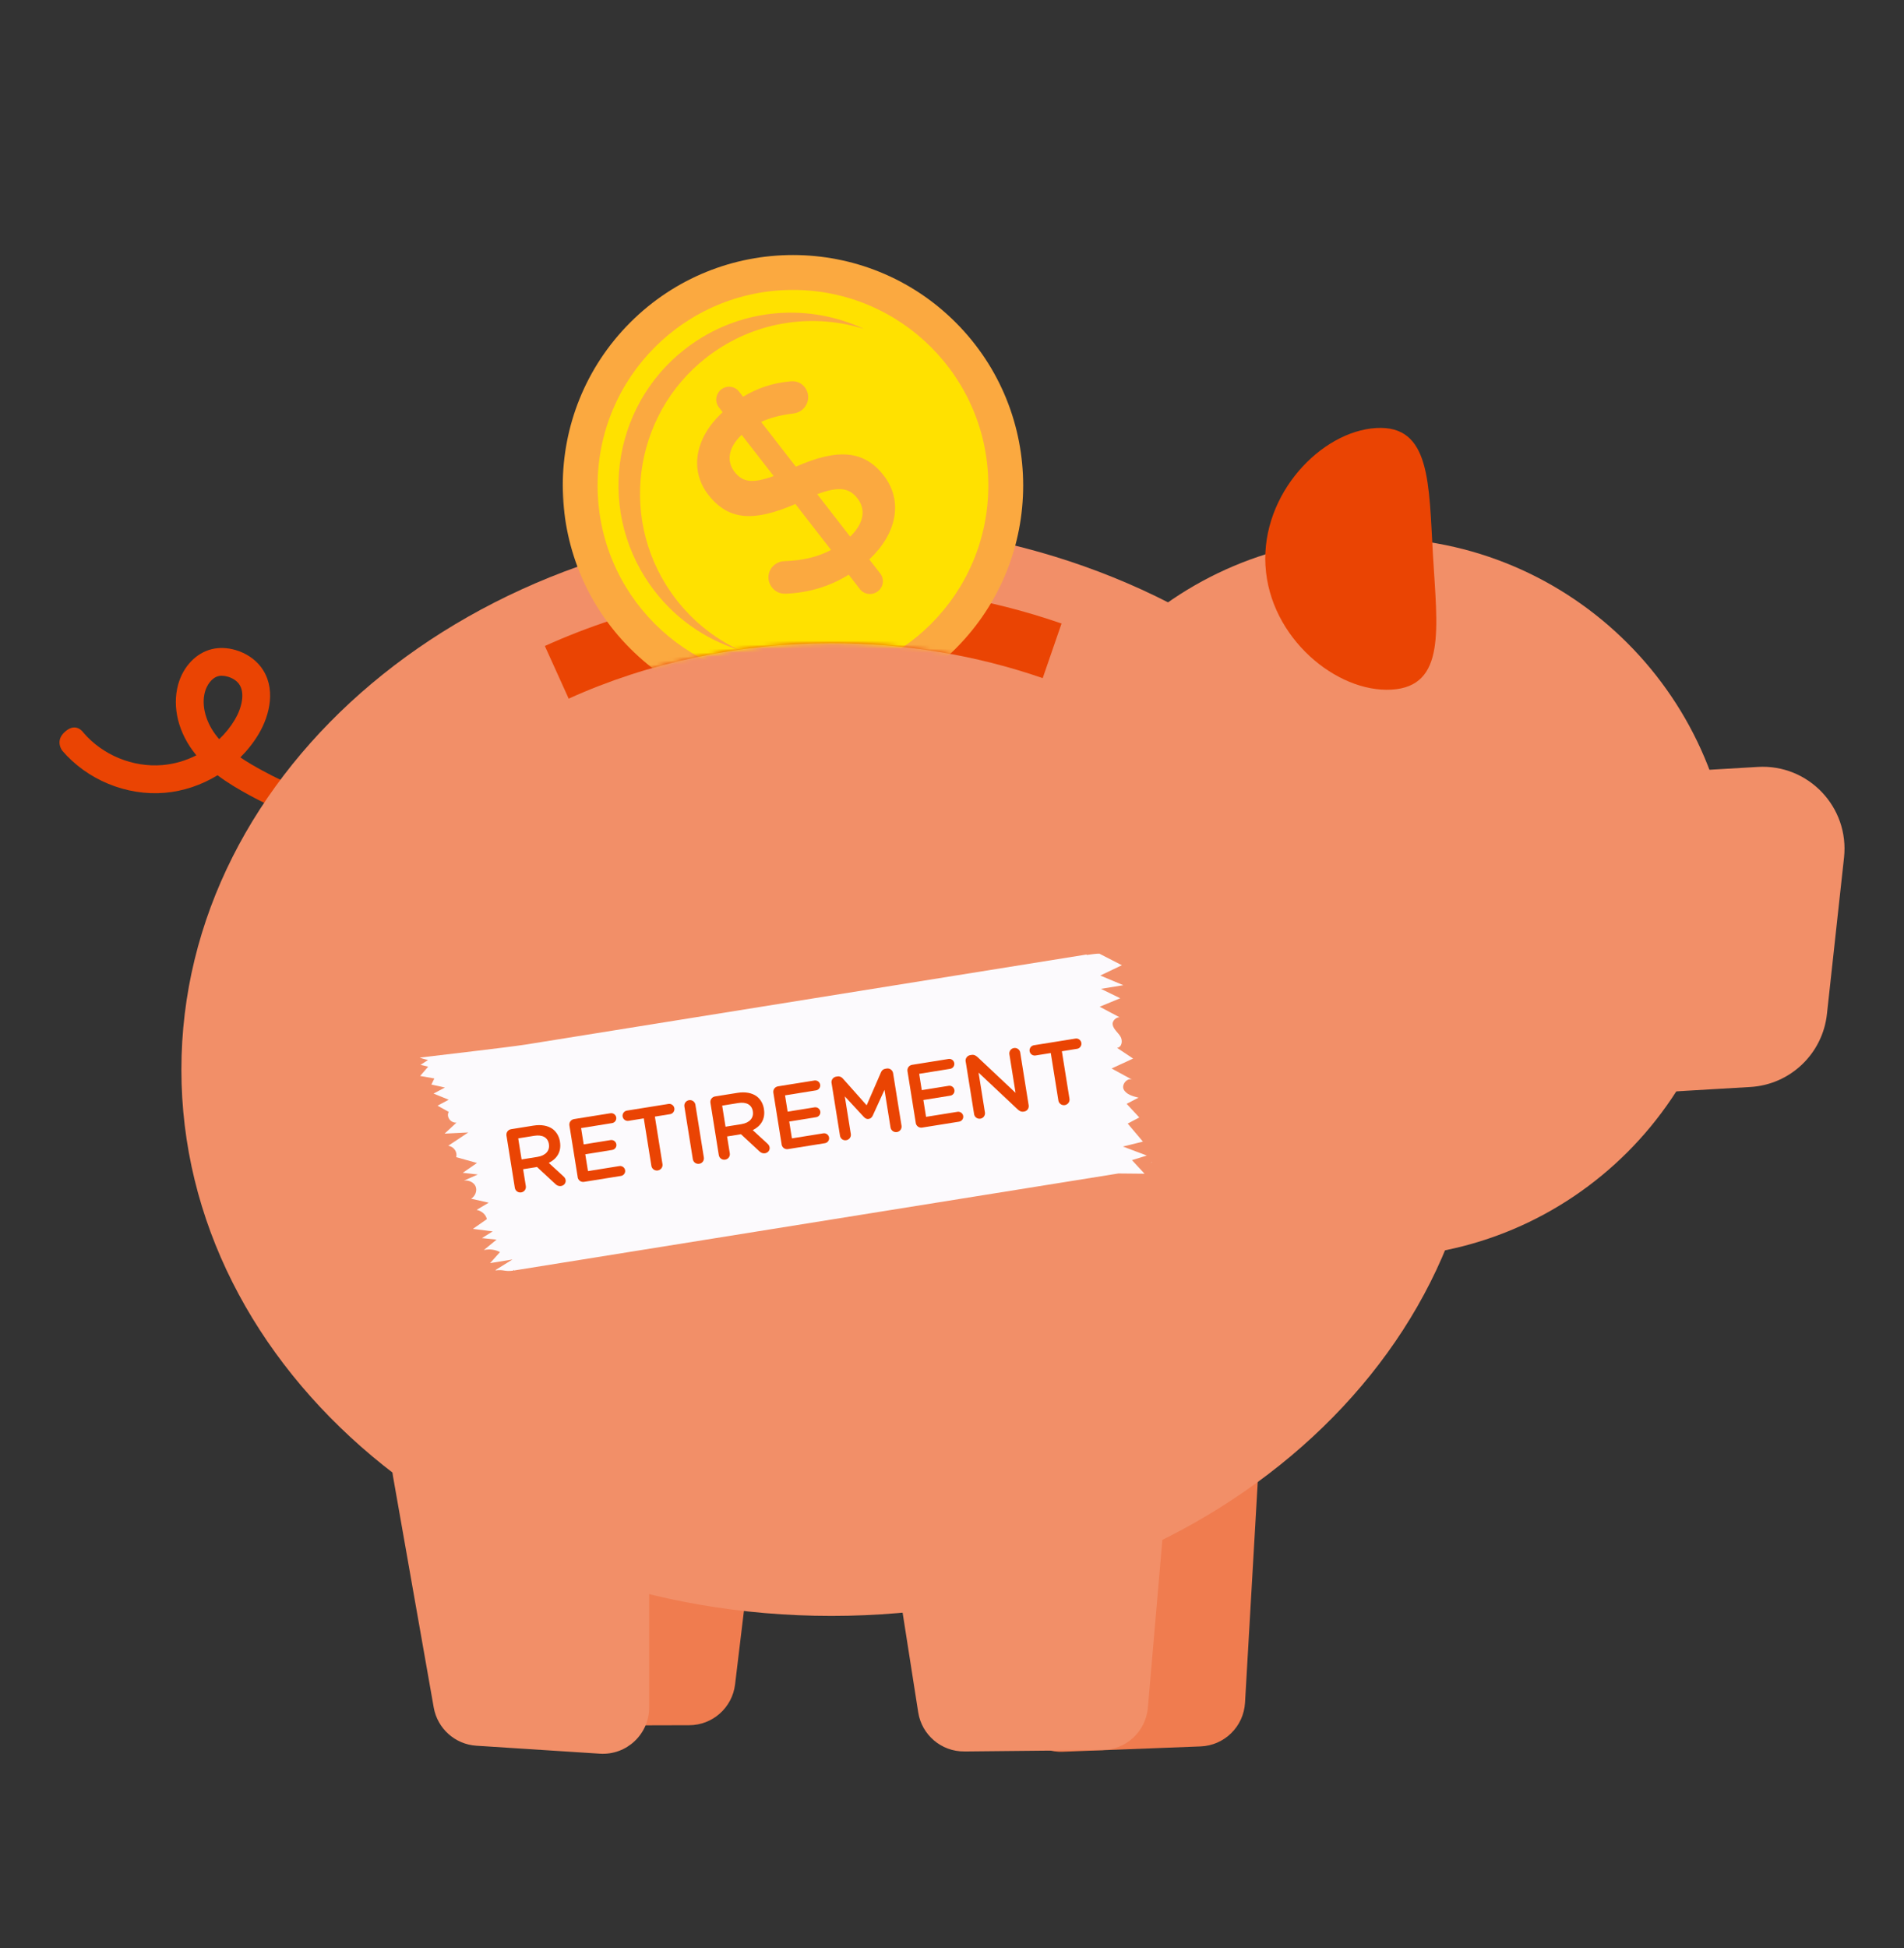<svg width="480" height="491" viewBox="0 0 480 491" fill="none" xmlns="http://www.w3.org/2000/svg">
<rect x="0" y="0" width="480" height="491" fill="#333333" stroke="none"/>
<g clip-path="url(#clip0_1149_2)">
<path d="M346.24 316.911C396.276 316.911 436.838 276.311 436.838 226.228C436.838 176.145 396.276 135.545 346.24 135.545C296.203 135.545 255.641 176.145 255.641 226.228C255.641 276.311 296.203 316.911 346.24 316.911Z" fill="#F28F68"/>
<path fill-rule="evenodd" clip-rule="evenodd" d="M392.292 276.829L441.263 273.949C451.318 273.356 459.475 265.591 460.571 255.573L464.878 216.147C466.266 203.436 455.9 192.533 443.155 193.284L387.586 196.551C376.207 197.219 367.528 206.991 368.196 218.381L370.487 257.42C371.156 268.811 380.918 277.497 392.298 276.829H392.292Z" fill="#F28F68"/>
<path fill-rule="evenodd" clip-rule="evenodd" d="M132.684 434.904L173.755 434.798C179.65 434.781 184.608 430.37 185.311 424.516L192.138 367.828C192.999 360.684 187.262 354.467 180.084 354.755L128.254 356.837C121.667 357.101 116.61 362.767 117.079 369.348L121.011 424.059C121.45 430.182 126.548 434.921 132.684 434.904Z" fill="#F07C4F"/>
<path fill-rule="evenodd" clip-rule="evenodd" d="M120.09 439.965L151.235 441.971C157.962 442.405 163.658 437.062 163.658 430.311V369.986C163.658 363.535 158.431 358.303 151.985 358.303H110.562C103.308 358.303 97.805 364.86 99.065 372.016L109.343 430.334C110.281 435.642 114.717 439.619 120.09 439.965Z" fill="#F28F68"/>
<path fill-rule="evenodd" clip-rule="evenodd" d="M267.952 441.484L302.666 440.141C308.672 439.906 313.518 435.15 313.87 429.138L317.884 359.499C318.323 351.927 311.544 345.95 304.096 347.341L253.9 356.696C247.566 357.875 243.382 363.974 244.56 370.321L256.022 431.953C257.082 437.654 262.157 441.713 267.946 441.49L267.952 441.484Z" fill="#F07C4F"/>
<path d="M21.001 184.609C25.847 190.298 33.477 193.442 40.93 192.82C43.919 192.568 46.843 191.712 49.509 190.357C49.474 190.316 49.439 190.275 49.404 190.234C44.997 184.867 43.321 178.233 44.921 172.491C46.175 167.975 49.421 164.573 53.388 163.605C55.258 163.148 57.332 163.23 59.395 163.828C61.973 164.585 64.223 166.074 65.729 168.028C69.708 173.201 68.073 180.175 65.219 184.972C63.936 187.131 62.371 189.113 60.59 190.879C62.401 192.116 64.329 193.219 66.233 194.251C79.716 201.577 90.405 203.477 98.902 200.04C100.695 199.313 102.734 200.187 103.461 201.982C104.187 203.777 103.314 205.818 101.521 206.545C97.941 207.988 94.126 208.715 90.041 208.715C82.078 208.715 73.095 205.958 62.893 200.416C60.174 198.938 57.408 197.325 54.847 195.383C50.816 197.847 46.239 199.407 41.522 199.806C31.877 200.621 21.962 196.545 15.674 189.16C15.674 189.16 13.911 186.879 16.096 184.691C19.096 181.688 21.001 184.615 21.001 184.615V184.609ZM55.047 170.409C53.359 170.82 52.134 172.691 51.671 174.362C50.704 177.852 51.912 182.222 54.824 185.776C54.97 185.952 55.117 186.122 55.263 186.292C56.793 184.843 58.123 183.189 59.207 181.371C60.936 178.468 61.908 174.532 60.186 172.292C59.576 171.506 58.603 170.884 57.443 170.544C56.898 170.385 56.377 170.303 55.902 170.303C55.597 170.303 55.316 170.339 55.052 170.397L55.047 170.409Z" fill="#EA4403"/>
<path d="M209.6 407.249C300.103 407.249 373.47 345.617 373.47 269.591C373.47 193.564 300.103 131.933 209.6 131.933C119.097 131.933 45.73 193.564 45.73 269.591C45.73 345.617 119.097 407.249 209.6 407.249Z" fill="#F28F68"/>
<path d="M143.366 176.075C163.512 166.937 186.412 162.109 209.599 162.109C228.075 162.109 245.995 165.071 262.865 170.907L267.618 157.141C249.218 150.772 229.693 147.546 209.599 147.546C184.355 147.546 159.381 152.825 137.359 162.807L143.366 176.075Z" fill="#EA4403"/>
<path fill-rule="evenodd" clip-rule="evenodd" d="M319.032 142.589C320.098 160.795 336.998 174.614 350.798 173.804C364.598 172.995 362.33 158.314 361.263 140.108C360.197 121.903 360.736 107.058 346.93 107.873C333.13 108.682 317.959 124.384 319.026 142.589H319.032Z" fill="#EA4403"/>
<mask id="mask0_1149_2" style="mask-type:luminance" maskUnits="userSpaceOnUse" x="138" y="48" width="131" height="129">
<path d="M143.366 176.074C163.512 166.936 186.412 162.109 209.599 162.109C228.075 162.109 245.995 165.071 262.865 170.907L268.795 57.596C250.39 51.232 230.865 48 210.771 48C185.527 48 160.553 53.279 138.531 63.261L143.366 176.074Z" fill="white"/>
</mask>
<g mask="url(#mask0_1149_2)">
<path d="M240.945 163.44C263.61 140.754 263.61 103.974 240.945 81.289C218.281 58.603 181.535 58.603 158.87 81.289C136.206 103.974 136.206 140.754 158.871 163.44C181.535 186.125 218.281 186.125 240.945 163.44Z" fill="#FBA940"/>
<path d="M199.907 171.664C227.108 171.664 249.159 149.592 249.159 122.366C249.159 95.14 227.108 73.068 199.907 73.068C172.706 73.068 150.655 95.14 150.655 122.366C150.655 149.592 172.706 171.664 199.907 171.664Z" fill="#FFE100"/>
<path d="M169.231 149.405C155.448 129.727 160.206 102.589 179.866 88.794C191.357 80.729 205.397 79.01 217.826 82.899C204.196 76.529 187.636 77.427 174.44 86.688C154.78 100.483 150.016 127.622 163.804 147.3C169.529 155.476 177.563 161.077 186.4 163.84C179.731 160.725 173.76 155.869 169.231 149.4V149.405Z" fill="#FBA940"/>
<path d="M181.841 98.136C183.247 97.04 185.234 97.292 186.324 98.699L187.326 99.99C191.105 97.708 194.908 96.541 198.934 96.142C200.282 95.943 201.788 96.183 202.884 97.591C204.296 99.415 203.927 101.96 202.104 103.38C201.518 103.837 200.792 104.119 199.93 104.219C196.918 104.582 194.24 105.251 191.879 106.336L200.633 117.615C211.287 112.911 217.885 113.527 222.766 119.809C227.782 126.272 226.065 134.483 219.156 140.988L221.893 144.513C222.989 145.921 222.737 147.903 221.33 149C219.924 150.097 217.879 149.892 216.789 148.484L213.964 144.842C209.195 147.798 203.915 149.358 198.377 149.616C196.877 149.745 195.559 149.264 194.604 148.026C193.191 146.202 193.502 143.698 195.324 142.284C196.028 141.739 196.918 141.422 197.762 141.422C202.069 141.275 205.819 140.525 209.505 138.601L200.522 127.029C190.22 131.463 183.722 131.334 178.565 124.694C173.684 118.407 175.301 110.184 182.181 103.884L181.226 102.653C180.13 101.245 180.44 99.216 181.847 98.119L181.841 98.136ZM195.049 119.99L186.974 109.591C183.493 112.864 183.165 116.325 185.169 118.905C187.085 121.375 189.388 122.031 195.043 119.984L195.049 119.99ZM206.024 124.554L214.328 135.246C217.767 131.914 218.359 128.436 216.168 125.615C214.158 123.029 211.638 122.448 206.024 124.554Z" fill="#FBA940"/>
</g>
<path fill-rule="evenodd" clip-rule="evenodd" d="M243.135 441.414L277.872 441.062C283.885 441.003 288.865 436.381 289.381 430.387L295.382 360.889C296.032 353.335 289.434 347.164 281.945 348.343L231.504 356.256C225.134 357.253 220.78 363.229 221.782 369.605L231.48 431.536C232.377 437.267 237.334 441.466 243.13 441.408L243.135 441.414Z" fill="#F28F68"/>
<path d="M290.236 293.039C290.295 293.016 290.348 292.998 290.406 292.975L290.289 292.91C290.271 292.951 290.254 292.992 290.236 293.039Z" fill="#FCFAFD"/>
<path d="M281.628 264.088C282.911 263.865 283.07 262.17 282.431 261.167C281.792 260.17 280.69 259.366 280.497 258.217C280.345 257.302 281.417 256.299 282.249 256.381C280.573 255.495 278.903 254.61 277.227 253.724C278.956 253.009 280.685 252.299 282.413 251.583C280.79 250.791 279.167 250 277.544 249.214C279.425 248.909 281.306 248.598 283.187 248.293C281.247 247.483 277.38 245.859 277.38 245.859L282.823 243.26C282.823 243.26 279.513 241.542 277.315 240.433L277.227 240.351C276.589 240.328 275.399 240.463 273.946 240.68L273.928 240.562L132.46 263.267C127.667 264 110.726 265.941 105.921 266.528L105.827 266.546C106.548 266.856 107.919 267.138 107.919 267.138L106.021 268.37C106.021 268.37 107.304 268.675 107.943 268.827C107.269 269.607 106.589 270.387 105.915 271.167C107.11 271.379 108.306 271.59 109.501 271.801C109.249 272.311 109.003 272.821 108.751 273.332C109.888 273.584 111.031 273.836 112.167 274.088C111.212 274.593 110.257 275.103 109.302 275.607C110.574 276.124 111.845 276.64 113.117 277.156C112.179 277.654 111.242 278.153 110.304 278.657C111.242 279.179 112.185 279.701 113.123 280.223C112.455 281.461 113.597 283.045 115.08 282.927C114.084 283.854 113.082 284.775 112.085 285.702C114.078 285.602 116.07 285.502 118.057 285.402C116.369 286.523 114.681 287.643 112.994 288.763C114.406 288.951 115.379 290.347 114.998 291.631C116.75 292.118 118.502 292.611 120.248 293.098C119.059 293.925 117.863 294.746 116.674 295.573C117.934 295.714 119.193 295.86 120.453 296.001C119.287 296.517 118.115 297.039 116.949 297.555C118.203 297.35 119.498 297.995 119.92 299.045C120.336 300.089 119.838 301.432 118.772 302.107C120.248 302.441 121.731 302.77 123.207 303.104C122.188 303.708 121.174 304.312 120.154 304.922C121.432 305.157 122.475 306.089 122.744 307.245C121.573 308.066 120.395 308.887 119.223 309.708C120.887 309.919 122.551 310.13 124.209 310.342C123.307 310.905 122.399 311.468 121.496 312.031C122.727 312.16 123.957 312.289 125.188 312.418C124.122 313.292 123.049 314.166 121.983 315.04C123.383 314.729 124.872 314.922 126.049 315.556C125.217 316.483 124.385 317.409 123.553 318.336C125.411 318.031 127.274 317.732 129.132 317.427V317.462C127.749 318.324 126.366 319.186 124.977 320.043L124.93 320.172C127.175 319.92 127.092 320.518 129.337 320.23C129.413 320.172 129.477 320.113 129.554 320.055L129.577 320.195L281.95 295.743C284.148 295.749 286.339 295.772 288.537 295.807C287.482 294.664 286.427 293.526 285.367 292.382C286.615 291.995 287.863 291.614 289.111 291.227C287.107 290.47 285.097 289.713 283.093 288.957C284.769 288.54 286.451 288.13 288.127 287.713C286.849 286.2 285.572 284.681 284.294 283.168C285.267 282.658 286.246 282.141 287.218 281.631C286.152 280.487 285.091 279.338 284.025 278.194C285.021 277.678 286.023 277.156 287.019 276.64C285.542 276.288 283.89 275.801 283.275 274.546C282.659 273.291 284.3 271.402 285.548 272.176C283.779 271.214 282.009 270.247 280.233 269.285C282.038 268.452 283.849 267.619 285.654 266.786C284.312 265.889 282.97 264.991 281.628 264.094V264.088Z" fill="#FCFAFD"/>
<path d="M127.685 286.206C127.556 285.415 128.072 284.711 128.857 284.582L134.5 283.678C136.486 283.362 138.139 283.696 139.311 284.529C140.283 285.256 140.946 286.353 141.168 287.731V287.778C141.578 290.306 140.36 292.077 138.344 293.075L141.977 296.406C142.305 296.705 142.528 296.969 142.598 297.397C142.721 298.166 142.153 298.787 141.473 298.899C140.84 298.998 140.389 298.77 140.002 298.394L135.379 294.107L131.88 294.67L132.56 298.916C132.683 299.685 132.173 300.394 131.406 300.512C130.615 300.641 129.912 300.125 129.788 299.356L127.685 286.212V286.206ZM135.555 291.55C137.541 291.233 138.637 289.989 138.379 288.388V288.341C138.104 286.646 136.732 285.919 134.681 286.247L130.644 286.898L131.494 292.207L135.555 291.555V291.55Z" fill="#EA4403"/>
<path d="M145.639 296.67L143.553 283.66C143.424 282.869 143.94 282.165 144.725 282.036L153.907 280.564C154.587 280.458 155.237 280.933 155.349 281.608C155.46 282.306 154.985 282.939 154.306 283.05L146.495 284.306L147.151 288.417L153.942 287.326C154.622 287.221 155.273 287.69 155.384 288.394C155.489 289.074 155.015 289.707 154.341 289.813L147.549 290.904L148.229 295.15L156.152 293.878C156.825 293.772 157.482 294.241 157.593 294.922C157.704 295.62 157.23 296.253 156.55 296.365L147.25 297.854C146.459 297.983 145.756 297.467 145.627 296.675L145.639 296.67Z" fill="#EA4403"/>
<path d="M162.293 281.86L158.455 282.476C157.734 282.593 157.072 282.095 156.961 281.397C156.849 280.699 157.318 280.018 158.039 279.901L168.534 278.218C169.231 278.106 169.893 278.605 170.005 279.303C170.116 280.001 169.647 280.681 168.95 280.793L165.094 281.414L167.01 293.385C167.133 294.154 166.6 294.863 165.832 294.987C165.065 295.11 164.338 294.599 164.215 293.831L162.299 281.86H162.293Z" fill="#EA4403"/>
<path d="M172.536 278.874C172.413 278.106 172.923 277.396 173.714 277.273C174.481 277.15 175.19 277.66 175.313 278.429L177.441 291.708C177.564 292.476 177.054 293.186 176.286 293.303C175.495 293.432 174.792 292.916 174.663 292.153L172.536 278.874Z" fill="#EA4403"/>
<path d="M179.105 277.953C178.976 277.162 179.491 276.458 180.277 276.329L185.92 275.425C187.906 275.109 189.559 275.443 190.731 276.276C191.703 277.003 192.365 278.1 192.588 279.478V279.525C192.998 282.053 191.78 283.825 189.764 284.822L193.397 288.153C193.725 288.452 193.948 288.716 194.018 289.144C194.141 289.913 193.573 290.534 192.893 290.646C192.26 290.746 191.809 290.517 191.422 290.141L186.799 285.854L183.3 286.417L183.98 290.663C184.103 291.432 183.593 292.136 182.826 292.259C182.035 292.388 181.331 291.872 181.208 291.103L179.105 277.959V277.953ZM186.969 283.297C188.955 282.98 190.051 281.737 189.793 280.135V280.088C189.518 278.393 188.146 277.666 186.095 277.994L182.058 278.646L182.908 283.954L186.969 283.303V283.297Z" fill="#EA4403"/>
<path d="M197.053 288.418L194.967 275.408C194.838 274.617 195.354 273.913 196.139 273.784L205.321 272.312C206.001 272.206 206.652 272.681 206.763 273.356C206.874 274.054 206.4 274.687 205.72 274.798L197.909 276.054L198.565 280.165L205.356 279.074C206.036 278.969 206.687 279.438 206.798 280.142C206.903 280.822 206.429 281.456 205.755 281.561L198.963 282.652L199.643 286.899L207.566 285.626C208.245 285.52 208.896 285.989 209.007 286.67C209.118 287.368 208.644 288.001 207.964 288.113L198.665 289.602C197.873 289.731 197.17 289.215 197.041 288.423L197.053 288.418Z" fill="#EA4403"/>
<path d="M209.629 272.962C209.506 272.194 210.015 271.467 210.801 271.338L211.094 271.291C211.703 271.191 212.16 271.443 212.5 271.83L218.483 278.564L222.087 270.27C222.303 269.748 222.673 269.431 223.235 269.343L223.528 269.296C224.319 269.167 225.028 269.707 225.151 270.469L227.273 283.707C227.396 284.476 226.886 285.185 226.095 285.309C225.351 285.426 224.618 284.898 224.501 284.153L222.983 274.669L220.053 281.092C219.831 281.59 219.514 281.919 218.999 282.001C218.5 282.083 218.096 281.866 217.733 281.461L212.975 276.317L214.492 285.784C214.615 286.552 214.1 287.238 213.332 287.362C212.564 287.485 211.885 286.992 211.762 286.224L209.64 272.962H209.629Z" fill="#EA4403"/>
<path d="M230.865 282.992L228.779 269.983C228.65 269.191 229.165 268.488 229.95 268.359L239.133 266.886C239.813 266.775 240.463 267.25 240.574 267.93C240.686 268.628 240.211 269.262 239.531 269.373L231.726 270.628L232.382 274.74L239.174 273.649C239.854 273.543 240.504 274.013 240.615 274.716C240.721 275.397 240.246 276.03 239.572 276.136L232.781 277.227L233.461 281.473L241.383 280.201C242.057 280.089 242.713 280.564 242.825 281.245C242.936 281.943 242.461 282.576 241.781 282.687L232.482 284.177C231.691 284.306 230.988 283.79 230.859 283.004L230.865 282.992Z" fill="#EA4403"/>
<path d="M243.434 267.537C243.311 266.769 243.821 266.042 244.612 265.913L244.905 265.866C245.585 265.754 246.018 266.036 246.481 266.446L256.021 275.414L254.468 265.702C254.345 264.957 254.861 264.247 255.605 264.13C256.373 264.007 257.082 264.517 257.199 265.262L259.326 278.541C259.449 279.309 258.963 280.013 258.195 280.136L258.084 280.154C257.428 280.259 256.971 279.984 256.508 279.549L246.698 270.329L248.304 280.359C248.421 281.104 247.911 281.813 247.167 281.931C246.399 282.054 245.69 281.544 245.573 280.799L243.452 267.537H243.434Z" fill="#EA4403"/>
<path d="M264.899 265.39L261.06 266.006C260.34 266.124 259.677 265.625 259.566 264.927C259.455 264.229 259.924 263.549 260.644 263.431L271.139 261.748C271.837 261.637 272.499 262.135 272.61 262.833C272.721 263.531 272.253 264.211 271.555 264.323L267.7 264.945L269.616 276.916C269.739 277.684 269.206 278.394 268.438 278.517C267.67 278.64 266.944 278.13 266.821 277.367L264.904 265.396L264.899 265.39Z" fill="#EA4403"/>
</g>
<defs>
<clipPath id="clip0_1149_2">
<rect width="450" height="394" fill="white" transform="translate(15 48)"/>
</clipPath>
</defs>
</svg>
